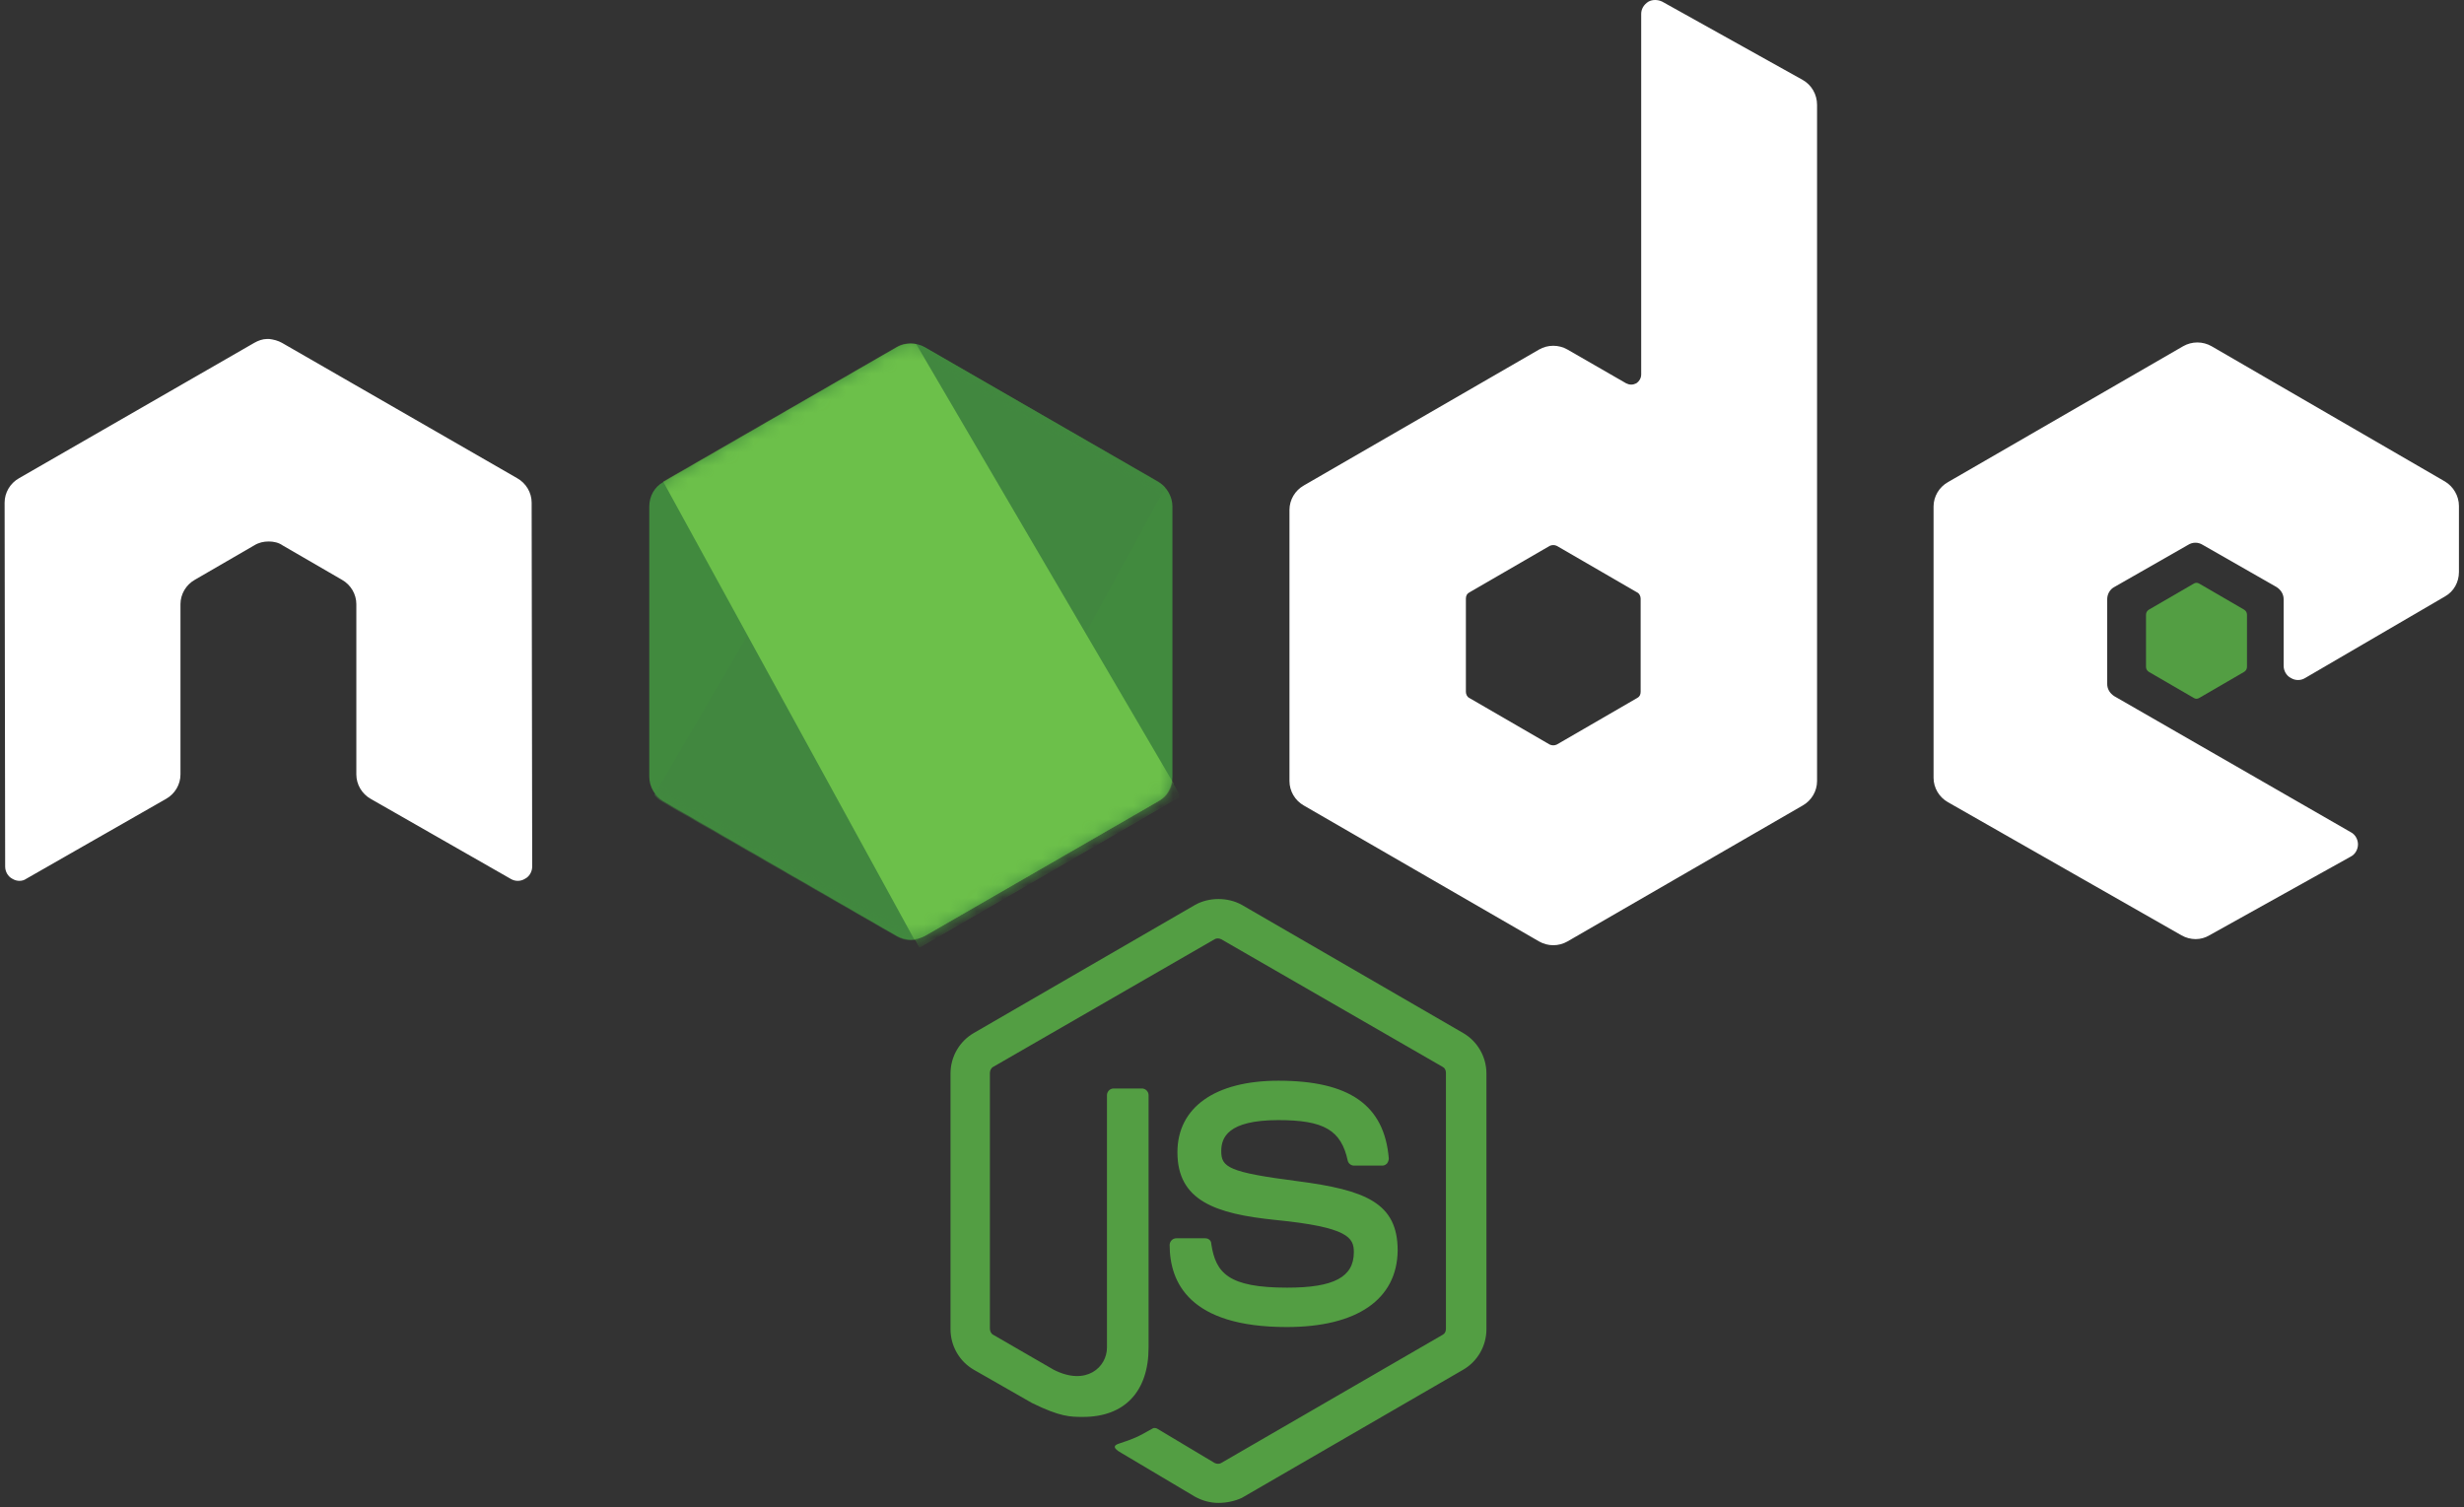 <svg width="188" height="115" viewBox="0 0 188 115" fill="none" xmlns="http://www.w3.org/2000/svg">
<rect x="0" y="0" width="188" height="115" fill="#333333" stroke="none"/>
<g clip-path="url(#clip0_1808_3264)">
<path d="M92.968 114.668C92.333 114.668 91.74 114.499 91.19 114.203L85.561 110.859C84.714 110.393 85.137 110.224 85.391 110.139C86.534 109.758 86.746 109.673 87.931 108.997C88.058 108.912 88.228 108.954 88.354 109.039L92.672 111.621C92.841 111.705 93.053 111.705 93.18 111.621L110.069 101.843C110.238 101.758 110.323 101.589 110.323 101.377V81.864C110.323 81.652 110.238 81.483 110.069 81.398L93.18 71.663C93.01 71.578 92.799 71.578 92.672 71.663L75.783 81.398C75.613 81.483 75.528 81.694 75.528 81.864V101.377C75.528 101.547 75.613 101.758 75.783 101.843L80.397 104.509C82.894 105.779 84.46 104.298 84.46 102.816V83.557C84.46 83.303 84.672 83.049 84.968 83.049H87.127C87.381 83.049 87.635 83.26 87.635 83.557V102.816C87.635 106.16 85.814 108.107 82.64 108.107C81.666 108.107 80.904 108.107 78.746 107.049L74.301 104.509C73.201 103.875 72.523 102.689 72.523 101.419V81.906C72.523 80.636 73.201 79.451 74.301 78.816L91.19 69.038C92.249 68.446 93.688 68.446 94.746 69.038L111.635 78.816C112.735 79.451 113.413 80.636 113.413 81.906V101.419C113.413 102.689 112.735 103.875 111.635 104.509L94.746 114.287C94.195 114.542 93.56 114.668 92.968 114.668ZM98.174 101.25C90.767 101.25 89.243 97.864 89.243 94.986C89.243 94.731 89.455 94.478 89.751 94.478H91.952C92.206 94.478 92.418 94.647 92.418 94.901C92.757 97.144 93.73 98.245 98.217 98.245C101.772 98.245 103.297 97.441 103.297 95.536C103.297 94.435 102.873 93.631 97.328 93.081C92.714 92.615 89.836 91.599 89.836 87.917C89.836 84.488 92.714 82.456 97.54 82.456C102.957 82.456 105.624 84.319 105.963 88.382C105.963 88.509 105.921 88.636 105.836 88.763C105.751 88.848 105.624 88.933 105.497 88.933H103.296C103.085 88.933 102.873 88.763 102.831 88.552C102.323 86.224 101.01 85.462 97.54 85.462C93.645 85.462 93.18 86.816 93.18 87.832C93.18 89.059 93.73 89.44 98.979 90.118C104.185 90.795 106.64 91.769 106.64 95.409C106.598 99.134 103.55 101.25 98.174 101.25Z" fill="#539E43"/>
<path d="M40.564 38.35C40.564 37.588 40.141 36.868 39.463 36.487L21.516 26.159C21.219 25.99 20.881 25.905 20.543 25.863H20.373C20.035 25.863 19.696 25.99 19.399 26.159L1.452 36.487C0.775 36.868 0.352 37.588 0.352 38.35L0.394 66.117C0.394 66.498 0.606 66.879 0.944 67.049C1.283 67.26 1.706 67.26 2.003 67.049L12.669 60.953C13.347 60.572 13.77 59.853 13.77 59.091V46.096C13.77 45.334 14.193 44.615 14.87 44.234L19.399 41.609C19.738 41.398 20.119 41.313 20.5 41.313C20.881 41.313 21.262 41.398 21.558 41.609L26.087 44.234C26.765 44.615 27.188 45.334 27.188 46.096V59.091C27.188 59.853 27.611 60.572 28.288 60.953L38.955 67.049C39.294 67.26 39.717 67.26 40.056 67.049C40.395 66.879 40.606 66.498 40.606 66.117L40.564 38.35ZM126.83 0.127C126.491 -0.042 126.068 -0.042 125.771 0.127C125.433 0.339 125.221 0.677 125.221 1.058V28.572C125.221 28.826 125.094 29.08 124.84 29.249C124.586 29.376 124.332 29.376 124.078 29.249L119.592 26.667C119.263 26.48 118.891 26.381 118.512 26.381C118.134 26.381 117.761 26.48 117.433 26.667L99.485 37.038C98.808 37.419 98.385 38.138 98.385 38.9V59.599C98.385 60.36 98.808 61.081 99.485 61.461L117.433 71.832C117.761 72.019 118.134 72.118 118.512 72.118C118.891 72.118 119.263 72.019 119.592 71.832L137.539 61.461C138.216 61.081 138.639 60.361 138.639 59.599V8C138.639 7.196 138.216 6.477 137.539 6.095L126.83 0.127ZM125.179 52.784C125.179 52.996 125.094 53.165 124.925 53.249L118.787 56.805C118.702 56.847 118.607 56.868 118.512 56.868C118.417 56.868 118.323 56.847 118.237 56.805L112.099 53.249C111.93 53.165 111.845 52.953 111.845 52.784V45.673C111.845 45.461 111.93 45.292 112.099 45.207L118.237 41.651C118.323 41.609 118.417 41.588 118.512 41.588C118.607 41.588 118.702 41.609 118.787 41.651L124.925 45.207C125.094 45.291 125.179 45.504 125.179 45.673V52.784ZM186.555 45.504C187.233 45.123 187.614 44.403 187.614 43.641V38.604C187.614 37.842 187.19 37.122 186.555 36.742L168.735 26.413C168.406 26.226 168.034 26.128 167.656 26.128C167.277 26.128 166.905 26.226 166.576 26.413L148.629 36.784C147.951 37.164 147.528 37.884 147.528 38.646V59.345C147.528 60.107 147.951 60.826 148.629 61.207L166.449 71.366C167.127 71.747 167.931 71.747 168.566 71.366L179.359 65.356C179.698 65.186 179.91 64.805 179.91 64.425C179.91 64.044 179.698 63.663 179.359 63.493L161.327 53.123C160.989 52.911 160.777 52.573 160.777 52.192V45.715C160.777 45.335 160.989 44.954 161.327 44.784L166.957 41.567C167.122 41.463 167.313 41.408 167.508 41.408C167.702 41.408 167.893 41.463 168.058 41.567L173.687 44.784C174.026 44.996 174.238 45.334 174.238 45.715V50.795C174.238 51.176 174.449 51.557 174.788 51.726C175.127 51.938 175.55 51.938 175.888 51.726L186.555 45.504Z" fill="white"/>
<path d="M167.379 44.53C167.442 44.489 167.515 44.467 167.59 44.467C167.665 44.467 167.739 44.489 167.802 44.53L171.23 46.52C171.358 46.604 171.442 46.731 171.442 46.901V50.879C171.442 51.049 171.358 51.176 171.23 51.26L167.802 53.25C167.739 53.291 167.665 53.313 167.59 53.313C167.515 53.313 167.442 53.291 167.379 53.25L163.95 51.26C163.823 51.176 163.738 51.049 163.738 50.879V46.901C163.738 46.731 163.823 46.604 163.95 46.52L167.379 44.53Z" fill="#539E43"/>
<path d="M70.576 26.498C70.248 26.31 69.876 26.212 69.497 26.212C69.119 26.212 68.747 26.31 68.418 26.498L50.597 36.783C49.92 37.164 49.539 37.883 49.539 38.645V59.259C49.539 60.021 49.962 60.741 50.597 61.122L68.418 71.408C68.747 71.595 69.119 71.693 69.497 71.693C69.876 71.693 70.248 71.595 70.576 71.408L88.397 61.122C89.074 60.741 89.455 60.021 89.455 59.259V38.645C89.455 37.884 89.032 37.164 88.397 36.783L70.576 26.498Z" fill="url(#paint0_linear_1808_3264)"/>
<mask id="mask0_1808_3264" style="mask-type:luminance" maskUnits="userSpaceOnUse" x="49" y="26" width="41" height="46">
<path d="M70.576 26.498C70.248 26.31 69.876 26.212 69.497 26.212C69.119 26.212 68.747 26.31 68.418 26.498L50.597 36.783C49.92 37.164 49.539 37.883 49.539 38.645V59.259C49.539 60.021 49.962 60.741 50.597 61.122L68.418 71.408C68.747 71.595 69.119 71.693 69.497 71.693C69.876 71.693 70.248 71.595 70.576 71.408L88.397 61.122C89.074 60.741 89.455 60.021 89.455 59.259V38.645C89.455 37.884 89.032 37.164 88.397 36.783L70.576 26.498Z" fill="white"/>
</mask>
<g mask="url(#mask0_1808_3264)">
<path d="M88.441 36.783L70.536 26.498C70.36 26.409 70.176 26.338 69.986 26.286L49.922 60.657C50.088 60.86 50.289 61.032 50.515 61.165L68.42 71.451C68.928 71.747 69.52 71.832 70.07 71.662L88.907 37.207C88.78 37.038 88.61 36.91 88.441 36.783Z" fill="url(#paint1_linear_1808_3264)"/>
</g>
<mask id="mask1_1808_3264" style="mask-type:luminance" maskUnits="userSpaceOnUse" x="49" y="26" width="41" height="46">
<path d="M70.576 26.498C70.248 26.31 69.876 26.212 69.497 26.212C69.119 26.212 68.747 26.31 68.418 26.498L50.597 36.783C49.92 37.164 49.539 37.883 49.539 38.645V59.259C49.539 60.021 49.962 60.741 50.597 61.122L68.418 71.408C68.747 71.595 69.119 71.693 69.497 71.693C69.876 71.693 70.248 71.595 70.576 71.408L88.397 61.122C89.074 60.741 89.455 60.021 89.455 59.259V38.645C89.455 37.884 89.032 37.164 88.397 36.783L70.576 26.498Z" fill="white"/>
</mask>
<g mask="url(#mask1_1808_3264)">
<path fill-rule="evenodd" clip-rule="evenodd" d="M88.482 61.122C88.99 60.826 89.371 60.318 89.54 59.768L69.899 26.244C69.391 26.159 68.841 26.201 68.376 26.497L50.598 36.741L69.772 71.704C70.051 71.659 70.322 71.573 70.576 71.451L88.482 61.123L88.482 61.122Z" fill="url(#paint2_linear_1808_3264)"/>
<path fill-rule="evenodd" clip-rule="evenodd" d="M88.483 61.122L70.621 71.408C70.368 71.537 70.097 71.623 69.816 71.662L70.155 72.297L89.965 60.827V60.572L89.457 59.726C89.372 60.318 88.991 60.826 88.483 61.122Z" fill="url(#paint3_linear_1808_3264)"/>
<path fill-rule="evenodd" clip-rule="evenodd" d="M88.483 61.122L70.621 71.408C70.368 71.537 70.097 71.623 69.816 71.662L70.155 72.297L89.965 60.827V60.572L89.457 59.726C89.372 60.318 88.991 60.826 88.483 61.122Z" fill="url(#paint4_linear_1808_3264)"/>
</g>
</g>
<defs>
<linearGradient id="paint0_linear_1808_3264" x1="2771.36" y1="821.545" x2="818.084" y2="3890.71" gradientUnits="userSpaceOnUse">
<stop stop-color="#41873F"/>
<stop offset="0.329" stop-color="#418B3D"/>
<stop offset="0.635" stop-color="#419637"/>
<stop offset="0.932" stop-color="#3FA92D"/>
<stop offset="1" stop-color="#3FAE2A"/>
</linearGradient>
<linearGradient id="paint1_linear_1808_3264" x1="1737.08" y1="2534.42" x2="6628.95" y2="-123.352" gradientUnits="userSpaceOnUse">
<stop offset="0.138" stop-color="#41873F"/>
<stop offset="0.403" stop-color="#54A044"/>
<stop offset="0.714" stop-color="#66B848"/>
<stop offset="0.908" stop-color="#6CC04A"/>
</linearGradient>
<linearGradient id="paint2_linear_1808_3264" x1="-120.323" y1="2301.04" x2="4003.26" y2="2301.04" gradientUnits="userSpaceOnUse">
<stop offset="0.092" stop-color="#6CC04A"/>
<stop offset="0.286" stop-color="#66B848"/>
<stop offset="0.597" stop-color="#54A044"/>
<stop offset="0.862" stop-color="#41873F"/>
</linearGradient>
<linearGradient id="paint3_linear_1808_3264" x1="-2022.82" y1="691.764" x2="2100.72" y2="691.764" gradientUnits="userSpaceOnUse">
<stop offset="0.092" stop-color="#6CC04A"/>
<stop offset="0.286" stop-color="#66B848"/>
<stop offset="0.597" stop-color="#54A044"/>
<stop offset="0.862" stop-color="#41873F"/>
</linearGradient>
<linearGradient id="paint4_linear_1808_3264" x1="2701.46" y1="-2593.75" x2="1656.81" y2="2880.2" gradientUnits="userSpaceOnUse">
<stop stop-color="#41873F"/>
<stop offset="0.329" stop-color="#418B3D"/>
<stop offset="0.635" stop-color="#419637"/>
<stop offset="0.932" stop-color="#3FA92D"/>
<stop offset="1" stop-color="#3FAE2A"/>
</linearGradient>
<clipPath id="clip0_1808_3264">
<rect width="187.541" height="115" fill="white" transform="translate(0.254)"/>
</clipPath>
</defs>
</svg>
